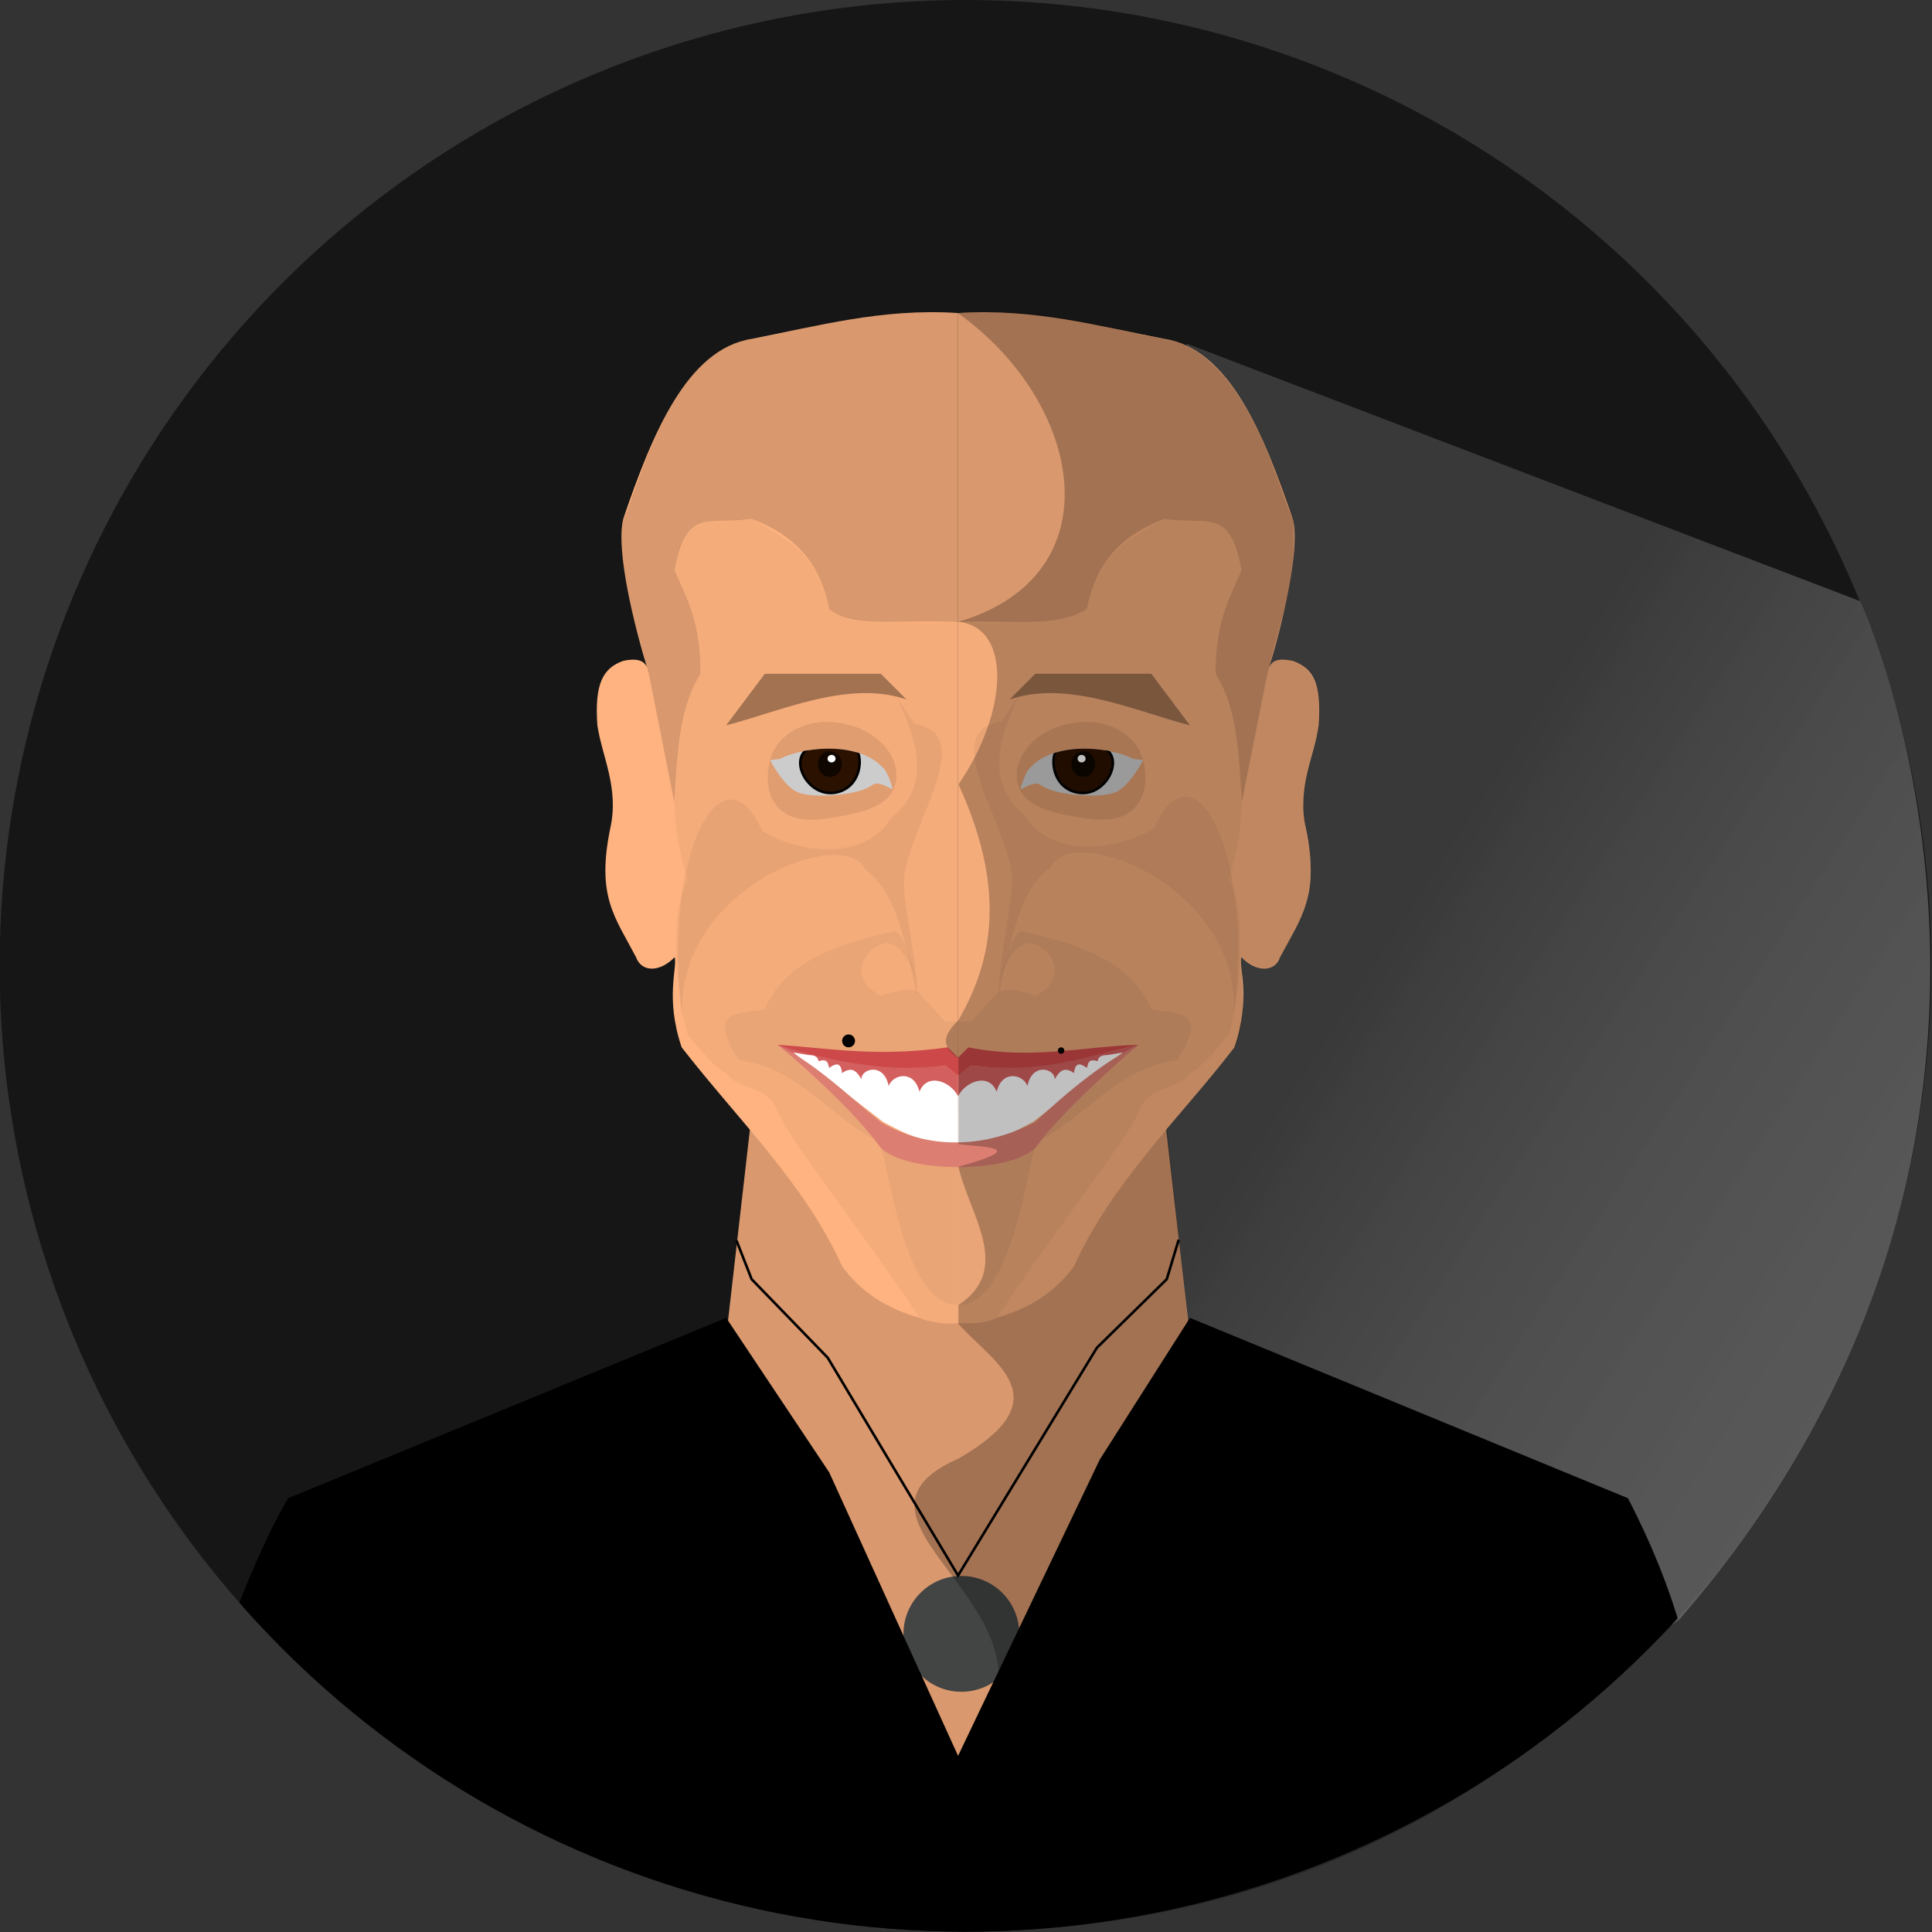 <?xml version="1.0" encoding="UTF-8" standalone="no"?>
<!-- Created with Inkscape (http://www.inkscape.org/) -->

<svg
   xmlns:dc="http://purl.org/dc/elements/1.1/"
   xmlns:cc="http://creativecommons.org/ns#"
   xmlns:rdf="http://www.w3.org/1999/02/22-rdf-syntax-ns#"
   xmlns:svg="http://www.w3.org/2000/svg"
   xmlns="http://www.w3.org/2000/svg"
   xmlns:xlink="http://www.w3.org/1999/xlink"
   xmlns:sodipodi="http://sodipodi.sourceforge.net/DTD/sodipodi-0.dtd"
   xmlns:inkscape="http://www.inkscape.org/namespaces/inkscape"
   width="749.892"
   height="749.892"
   id="svg2"
   version="1.1"
   inkscape:version="0.48.4 r9939"
   sodipodi:docname="Mikey Bustos - Phyde.svg">
  <rect width="100%" height="100%" fill="#333333" stroke="none"/>
  <defs
     id="defs4">
    <linearGradient
       id="linearGradient3950">
      <stop
         style="stop-color:#393939;stop-opacity:1;"
         offset="0"
         id="stop3952" />
      <stop
         style="stop-color:#ffffff;stop-opacity:0"
         offset="1"
         id="stop3954" />
    </linearGradient>
    <clipPath
       clipPathUnits="userSpaceOnUse"
       id="clipPath3985">
      <path
         sodipodi:nodetypes="cazczsc"
         inkscape:connector-curvature="0"
         id="path3987"
         d="m -65.77,119.596 c 0,0 0.366,-2.176 1.236,-2.874 3.619,-2.904 11.566,-3.832 14.267,-3.62 2.701,0.212 4.275,1.525 4.275,1.525 0,0 -1.932,3.899 -4.275,4.73 -2.343,0.831 -5.369,0.739 -7.833,0 -3.062,-0.918 -7.67,0.239 -7.67,0.239 z"
         style="fill:#e6e6e6;stroke:#000000;stroke-width:0.242;stroke-linecap:butt;stroke-linejoin:miter;stroke-miterlimit:4;stroke-opacity:1;stroke-dasharray:none" />
    </clipPath>
    <clipPath
       clipPathUnits="userSpaceOnUse"
       id="clipPath3994">
      <path
         sodipodi:nodetypes="cazczsc"
         inkscape:connector-curvature="0"
         id="path3996"
         d="m -65.849,119.596 c 0,0 0.319,-2.221 1.236,-2.874 4.103,-2.924 13.083,-2.533 15.784,-2.322 2.701,0.212 2.758,0.226 2.758,0.226 0,0 -1.932,3.899 -4.275,4.73 -2.343,0.831 -5.369,0.739 -7.833,0 -3.062,-0.918 -7.67,0.239 -7.67,0.239 z"
         style="fill:#cccccc;stroke:#000000;stroke-width:0.242;stroke-linecap:butt;stroke-linejoin:miter;stroke-miterlimit:4;stroke-opacity:1;stroke-dasharray:none" />
    </clipPath>
    <clipPath
       clipPathUnits="userSpaceOnUse"
       id="clipPath4169">
      <path
         style="fill:#cccccc;stroke:#000000;stroke-width:0.619;stroke-linecap:butt;stroke-linejoin:miter;stroke-miterlimit:4;stroke-opacity:1;stroke-dasharray:none"
         d="m 632.434,205.8 c 0,0 1.094,-6.1 3.364,-7.786 10.16,-7.548 31.358,-5.295 37.719,-4.356 6.361,0.939 6.495,0.987 6.495,0.987 0,0 -5.168,10.528 -10.842,12.519 -5.674,1.991 -12.822,1.341 -18.543,-1.024 C 643.519,203.201 632.434,205.8 632.434,205.8 z"
         id="path4171"
         inkscape:connector-curvature="0"
         sodipodi:nodetypes="cazczsc" />
    </clipPath>
    <clipPath
       clipPathUnits="userSpaceOnUse"
       id="clipPath4356">
      <path
         sodipodi:nodetypes="cscczcc"
         inkscape:connector-curvature="0"
         id="path4358"
         d="m 583.264,340.998 c 0,0 1.5,-5.66 3.364,-7.786 10.738,-12.247 34.535,-7.354 40.373,-3.85 6.148,0.708 3.842,0.479 3.842,0.481 0,0 -5.065,10.116 -10.842,12.519 -5.777,2.403 -23.694,1.289 -29,-3 -2.666,-1.593 -6.811,1.842 -7.736,1.636 z"
         style="fill:#cccccc;stroke:none" />
    </clipPath>
    <clipPath
       clipPathUnits="userSpaceOnUse"
       id="clipPath3148">
      <path
         d="m 1840,492.362 a 440,440 0 1 1 -880,0 440,440 0 1 1 880,0 z"
         sodipodi:ry="440"
         sodipodi:rx="440"
         sodipodi:cy="492.36218"
         sodipodi:cx="1400"
         id="path3150"
         style="opacity:0.642;fill:#000000;fill-opacity:1;stroke:none"
         sodipodi:type="arc" />
    </clipPath>
    <clipPath
       clipPathUnits="userSpaceOnUse"
       id="clipPath3152">
      <path
         transform="matrix(0.852,0,0,0.852,-789.931,-13.773)"
         d="m 1840,492.362 a 440,440 0 1 1 -880,0 440,440 0 1 1 880,0 z"
         sodipodi:ry="440"
         sodipodi:rx="440"
         sodipodi:cy="492.36218"
         sodipodi:cx="1400"
         id="path3154"
         style="opacity:0.642;fill:#000000;fill-opacity:1;stroke:none"
         sodipodi:type="arc" />
    </clipPath>
    <linearGradient
       inkscape:collect="always"
       xlink:href="#linearGradient3950"
       id="linearGradient4177"
       gradientUnits="userSpaceOnUse"
       gradientTransform="translate(2,0)"
       x1="1420"
       y1="312.362"
       x2="2100"
       y2="752.362" />
    <linearGradient
       inkscape:collect="always"
       xlink:href="#linearGradient3950"
       id="linearGradient3146"
       gradientUnits="userSpaceOnUse"
       gradientTransform="translate(2,0)"
       x1="1420"
       y1="312.362"
       x2="2100"
       y2="752.362" />
  </defs>
  <sodipodi:namedview
     id="base"
     pagecolor="#ffffff"
     bordercolor="#666666"
     borderopacity="1.0"
     inkscape:pageopacity="0.0"
     inkscape:pageshadow="2"
     inkscape:zoom="0.52636719"
     inkscape:cx="457.02009"
     inkscape:cy="477.97624"
     inkscape:document-units="px"
     inkscape:current-layer="layer1"
     showgrid="true"
     showguides="true"
     inkscape:guide-bbox="true"
     inkscape:window-width="1301"
     inkscape:window-height="744"
     inkscape:window-x="65"
     inkscape:window-y="24"
     inkscape:window-maximized="1"
     gridtolerance="10"
     fit-margin-top="0"
     fit-margin-left="0"
     fit-margin-right="0"
     fit-margin-bottom="0">
    <inkscape:grid
       type="xygrid"
       id="grid3934"
       empspacing="5"
       visible="false"
       enabled="true"
       snapvisiblegridlinesonly="true"
       dotted="true"
       originx="-877.976px"
       originy="-343.446px" />
  </sodipodi:namedview>
  <g
     inkscape:label="Layer 1"
     inkscape:groupmode="layer"
     id="layer1"
     transform="translate(-877.976,40.976)">
    <g
       id="g4324"
       transform="matrix(-1,0,0,1,1026.461,129.329)"
       style="opacity:0.5" />
    <g
       id="g3096">
      <path
         clip-path="url(#clipPath3148)"
         transform="matrix(0.852,0,0,0.852,59.911,-85.596)"
         d="m 1840,492.362 c 0,243.005 -196.995,440 -440,440 -243.005,0 -440,-196.995 -440,-440 0,-243.005 196.995,-440 440,-440 243.005,0 440,196.995 440,440 z"
         sodipodi:ry="440"
         sodipodi:rx="440"
         sodipodi:cy="492.36218"
         sodipodi:cx="1400"
         id="path3130"
         style="opacity:0.572;fill:#000000;fill-opacity:1;stroke:none"
         sodipodi:type="arc" />
      <path
         sodipodi:nodetypes="ccscc"
         clip-path="none"
         inkscape:connector-curvature="0"
         id="path3924"
         d="M 1338.5,92.362 1600,192.362 c 0,0 95,205 -70,395 -9.273,10.678 -258,121 -258,121 z"
         style="fill:url(#linearGradient3146);fill-opacity:1;stroke:none" />
      <g
         clip-path="url(#clipPath3152)"
         id="g3040"
         transform="translate(849.842,-71.823)">
        <path
           sodipodi:nodetypes="ccccc"
           inkscape:connector-curvature="0"
           id="path3042"
           d="m 320,462.362 160,0 30,261.823 -220,0 z"
           style="fill:#d9986d;fill-opacity:1;stroke:none" />
        <path
           transform="matrix(0.562,0,0,0.562,165.25,275.908)"
           d="m 460,692.362 c 0,22.091 -17.909,40 -40,40 -22.091,0 -40,-17.909 -40,-40 0,-22.091 17.909,-40 40,-40 22.091,0 40,17.909 40,40 z"
           sodipodi:ry="40"
           sodipodi:rx="40"
           sodipodi:cy="692.36218"
           sodipodi:cx="420"
           id="path3044"
           style="fill:#434544;fill-opacity:1;stroke:none"
           sodipodi:type="arc" />
        <g
           id="g3046">
          <path
             sodipodi:nodetypes="cccccccccccccc"
             inkscape:connector-curvature="0"
             id="path3048"
             d="m 290,402.362 c 1.147,4.203 -3.801,15.69 2.714,35 21.618,27.858 47.966,53.087 62.286,85 7.21,9.922 17.363,16.41 30,20 3.507,1.531 9.865,2.659 15,2 l 0,-392 c -29.92,-1.95 -54.619,5.126 -80,10 -25.2,3.856 -38.748,37.04 -50,70 -2.78,12.78 4.04,40.42 10,60 -0.652,-2.91 -1.419,-6.842 -10,-5 -7.705,2.782 -11.167,8.63 -10,25 1.794,12.137 8.511,24.326 5,40 -5.429,26.501 1.761,34.263 10,50 2.193,6.006 9.333,5.88 15,0 z"
             style="fill:#ffb380;stroke:none" />
          <path
             sodipodi:nodetypes="ccsccccccaccccccccc"
             inkscape:connector-curvature="0"
             id="path3050"
             d="m 400,448.362 -5,-4 c -12.251,1.571 -28.122,-0.728 -42.766,-3.517 C 344.183,439.311 330,436.362 330,436.362 c 14.034,12.74 28.754,24.901 40,40 3.018,5.6 8.606,61.283 30,61 l 0,-53.493 -34,-11.507 c -16.997,-10.004 -29.437,-27.301 -51,-30 0,0 -7.357,-10.286 -5,-15 2.357,-4.714 14.491,-3.845 15,-5 7.283,-16.521 24.115,-24.464 50,-30 3.806,-1.364 9,19 10,24 -4,-18 -11.202,-20.784 -15,-19 -10,5 -10,15 0,20 2,-1 12,-4 15,-1 l 10,11 5,0 z"
             style="opacity:0.398;fill:#d69a72;fill-opacity:1;stroke:none" />
          <path
             sodipodi:nodetypes="cccccccccccczc"
             inkscape:connector-curvature="0"
             id="path3052"
             d="m 385,542.362 c 4.749,1.921 9.78,2.434 15,2 l 0,-7.177 0,-264.823 c -52.229,1.721 -49.03,-6.151 -50,-5 -4.989,-22.584 -16.779,-27.614 -30,-35 -12.074,1.611 -27.49,-4.924 -30,20 6.2,12.473 10.183,25.612 10,40 -11.823,21.661 -7.988,34.111 -10,50 -0.078,9.651 1.885,19.71 5,30 -7.472,13.323 -3.973,45.842 0,60 6.145,7.671 11.556,13.631 15,15 5.55,7.251 15.805,4.21 20,15 4.195,10.79 34.358,48.351 55,80 z"
             style="opacity:0.25;fill:#d9986d;fill-opacity:1;stroke:none" />
          <path
             sodipodi:nodetypes="ccccc"
             inkscape:connector-curvature="0"
             id="path3054"
             d="m 400,456.362 c 7.939,6.138 -52.759,-4.825 -70,-20 20.736,4.683 40.619,11.215 65,8 l 5,4 0,8"
             style="fill:#d35f5f;stroke:none" />
          <path
             style="opacity:0.15;fill:#000000;stroke:none"
             d="m 400,152.362 c -41.198,-1.835 -56.847,6.616 -80,10 -32.685,4.393 -45.798,63.839 -49.988,69.938 -2.588,17.868 4.122,38.016 9.961,60.119 l 9.912,49.876 c 1.294,-16.878 0.676,-34.186 10.102,-49.876 0.225,-19.352 -5.243,-29.369 -10.038,-40.28 4.297,-24.505 13.453,-17.551 29.926,-19.887 14.672,5.561 26.293,15.159 30.138,35.048 8.929,7.266 27.187,3.996 50,5 z"
             id="path3056"
             inkscape:connector-curvature="0"
             sodipodi:nodetypes="ccccccccccc" />
          <path
             style="opacity:0.15;fill:#a27251;fill-opacity:1;stroke:none"
             d="m 376.014,301.219 7.139,10.644 c 25.822,3.808 -3.682,41.307 -4.153,61.499 -0.199,8.553 5.801,33.872 5,44 -4.988,-24.541 -8.989,-40.979 -20,-49 -8.48,-18.458 -80.783,9.986 -70,65 -10.97,-66.247 13.638,-116.377 30,-80 13.955,8.523 39.778,12.014 50,-5 14.813,-11.901 11.27,-27.936 2.014,-47.143 z"
             id="path3058"
             inkscape:connector-curvature="0"
             sodipodi:nodetypes="ccscccccc" />
          <g
             id="g3060"
             transform="matrix(-1,0,0,1,798.848,0)">
            <g
               id="g3062"
               transform="translate(-158.482,130)">
              <g
                 id="g3064"
                 transform="matrix(-1,0,0,1,960.735,0.131)"
                 style="opacity:0.5">
                <path
                   style="opacity:0.169;fill:#000000;stroke:none"
                   d="m 330.289,196.144 c -2.665,11.144 0.902,25.505 21.964,22.32 13.548,-2.048 25.679,-4.611 27.097,-14.884 1.417,-10.274 -8.416,-20.267 -21.964,-22.32 -13.548,-2.053 -24.688,4.815 -27.097,14.884 z"
                   id="path3066"
                   inkscape:connector-curvature="0"
                   sodipodi:nodetypes="sssss" />
              </g>
            </g>
            <g
               id="g3068"
               transform="translate(-213.5,-3.941)">
              <path
                 sodipodi:nodetypes="cscczcc"
                 inkscape:connector-curvature="0"
                 id="path3070"
                 d="m 637.711,340.998 c 0,0 1.5,-5.66 3.364,-7.786 10.738,-12.247 34.535,-7.354 40.373,-3.85 6.148,0.708 3.842,0.479 3.842,0.481 0,0 -5.065,10.116 -10.842,12.519 -5.777,2.403 -23.694,1.289 -29,-3 -2.666,-1.593 -6.811,1.842 -7.736,1.636 z"
                 style="fill:#cccccc;stroke:none" />
              <path
                 transform="translate(54.624,0)"
                 sodipodi:nodetypes="sssss"
                 inkscape:connector-curvature="0"
                 id="path3072"
                 d="m 614.257,324.821 c 10.164,2.733 2.395,19.969 -9.257,17.541 -11.107,-2.314 -10.461,-17.269 -6.294,-17.346 8.738,-0.162 -1.359,-14.774 8.039,-14.255 9.397,0.519 -0.927,11.791 7.513,14.06 z"
                 clip-path="url(#clipPath4356)"
                 style="fill:#2b1100;stroke:#000000" />
              <path
                 sodipodi:type="arc"
                 style="opacity:0.642;fill:#000000;fill-opacity:1;stroke:none"
                 id="path3074"
                 sodipodi:cx="352.66949"
                 sodipodi:cy="197.14178"
                 sodipodi:rx="3.5355339"
                 sodipodi:ry="4.1668792"
                 d="m 356.205,197.142 c 0,2.301 -1.583,4.167 -3.536,4.167 -1.953,0 -3.536,-1.866 -3.536,-4.167 0,-2.301 1.583,-4.167 3.536,-4.167 1.953,0 3.536,1.866 3.536,4.167 z"
                 transform="matrix(1.316,0,0,1.193,198.002,96.173)" />
              <path
                 sodipodi:type="arc"
                 style="fill:#ffffff;stroke:none"
                 id="path3076"
                 sodipodi:cx="-52.843605"
                 sodipodi:cy="109.16381"
                 sodipodi:rx="1.767767"
                 sodipodi:ry="1.6730652"
                 d="m -51.076,109.164 c 0,0.924 -0.791,1.673 -1.768,1.673 -0.976,0 -1.768,-0.749 -1.768,-1.673 0,-0.924 0.791,-1.673 1.768,-1.673 0.976,0 1.768,0.749 1.768,1.673 z"
                 transform="matrix(0.877,0.048,-0.048,0.873,713.037,236.495)" />
            </g>
          </g>
          <path
             sodipodi:nodetypes="ccccc"
             inkscape:connector-curvature="0"
             id="path3078"
             d="m 370,292.362 10,10 c -22.51,-7.834 -49.354,4.779 -70,10 l 15,-20 z"
             style="fill:#a27251;fill-opacity:1;stroke:none" />
          <path
             style="fill:#ffb380;stroke:none"
             d="m 510,402.362 c -1.147,4.203 3.801,15.69 -2.714,35 -21.618,27.858 -47.966,53.087 -62.286,85 -7.21,9.922 -17.363,16.41 -30,20 -4.525,2.138 -9.564,2.283 -15,2 l 0,-392 c 29.92,-1.95 54.619,5.126 80,10 25.2,3.856 38.748,37.04 50,70 2.78,12.78 -4.04,40.42 -10,60 0.652,-2.91 1.419,-6.842 10,-5 7.705,2.782 11.167,8.63 10,25 -1.794,12.137 -8.511,24.326 -5,40 5.429,26.501 -1.761,34.263 -10,50 -2.193,6.006 -9.333,5.88 -15,0 z"
             id="path3080"
             inkscape:connector-curvature="0"
             sodipodi:nodetypes="cccccccccccccc" />
          <path
             style="opacity:0.25;fill:#d9986d;fill-opacity:1;stroke:none"
             d="m 415,542.362 c -3.856,1.865 -9.538,2.648 -15,2 l 0,-272 c 52.229,1.721 49.03,-6.151 50,-5 4.989,-22.584 16.779,-27.614 30,-35 12.074,1.611 27.49,-4.924 30,20 -6.2,12.473 -10.183,25.612 -10,40 11.823,21.661 7.988,34.111 10,50 0.078,9.651 -1.885,19.71 -5,30 7.472,13.323 3.973,45.842 0,60 -6.145,7.671 -11.556,13.631 -15,15 -5.55,7.251 -15.805,4.21 -20,15 -4.195,10.79 -34.358,48.351 -55,80 z"
             id="path3082"
             inkscape:connector-curvature="0"
             sodipodi:nodetypes="ccccccccccczc" />
          <path
             style="opacity:0.398;fill:#d69a72;fill-opacity:1;stroke:none"
             d="m 400,448.362 5,-4 c 12.251,1.571 28.122,-0.728 42.766,-3.517 8.051,-1.533 22.234,-4.483 22.234,-4.483 -14.034,12.74 -28.754,24.901 -40,40 -3.018,5.6 -8.606,61.283 -30,61 l 0,-53.493 34,-11.507 c 16.997,-10.004 29.437,-27.301 51,-30 0,0 7.357,-10.286 5,-15 -2.357,-4.714 -14.491,-3.845 -15,-5 -7.283,-16.521 -24.115,-24.464 -50,-30 -3.806,-1.364 -9,19 -10,24 4,-18 11.202,-20.784 15,-19 10,5 10,15 0,20 -2,-1 -12,-4 -15,-1 l -10,11 -5,0 z"
             id="path3084"
             inkscape:connector-curvature="0"
             sodipodi:nodetypes="ccsccccccaccccccccc" />
          <path
             style="fill:#a27251;fill-opacity:1;stroke:none"
             d="m 430,292.362 -10,10 c 22.51,-7.834 49.354,4.779 70,10 l -15,-20 z"
             id="path3086"
             inkscape:connector-curvature="0"
             sodipodi:nodetypes="ccccc" />
          <path
             sodipodi:nodetypes="ccscccccc"
             inkscape:connector-curvature="0"
             id="path3088"
             d="m 423.986,300.219 -7.139,10.644 c -25.822,3.808 3.682,41.307 4.153,61.499 0.199,8.553 -5.801,33.872 -5,44 4.988,-24.541 8.989,-40.979 20,-49 8.48,-18.458 80.783,9.986 70,65 10.97,-66.247 -13.638,-116.377 -30,-80 -13.955,8.523 -39.778,12.014 -50,-5 -14.813,-11.901 -11.27,-27.936 -2.014,-47.143 z"
             style="opacity:0.15;fill:#a27251;fill-opacity:1;stroke:none" />
          <path
             sodipodi:nodetypes="ccccccccccc"
             inkscape:connector-curvature="0"
             id="path3090"
             d="m 400,152.362 c 41.198,-1.835 56.847,6.616 80,10 32.685,4.393 45.798,63.839 49.988,69.938 2.588,17.868 -4.122,38.016 -9.961,60.119 l -9.912,49.876 c -1.294,-16.878 -0.676,-34.186 -10.102,-49.876 -0.225,-19.352 5.243,-29.369 10.038,-40.28 -4.297,-24.505 -13.453,-17.551 -29.926,-19.887 -14.672,5.561 -26.293,15.159 -30.138,35.048 -11.558,7.367 -30.851,4.12 -50,5 z"
             style="opacity:0.15;fill:#000000;stroke:none" />
          <path
             style="fill:#d35f5f;stroke:none"
             d="m 400,456.362 c -7.939,6.138 52.759,-4.825 70,-20 -20.736,4.683 -40.619,11.215 -65,8 l -5,4 0,8"
             id="path3092"
             inkscape:connector-curvature="0"
             sodipodi:nodetypes="ccccc" />
          <g
             id="g3094"
             style="stroke:none"
             transform="translate(-175,130)">
            <path
               sodipodi:nodetypes="cccccccccccc"
               inkscape:connector-curvature="0"
               id="path3096"
               d="m 575,326.362 c 2.677,-5.56 11.848,-9.49 15,-1.768 2.007,-8.501 10.144,-6.924 11.945,-2.232 1.754,-9.166 10.577,-6.842 10.581,-2.652 1.17,-1.755 2.967,-5.671 7.475,-2.348 0.339,-2.943 1.332,-4.764 5,-2 0.578,-1.541 0.281,-3.799 4.188,-2.617 0.148,-1.744 1.588,-2.395 3.812,-2.383 l 6,-1 -35,27 c -7.654,4.011 -15.692,8.701 -29,8 z"
               style="fill:#ffffff;stroke:none" />
            <path
               style="fill:#ffffff;stroke:none"
               d="m 575,326.362 c -2.677,-5.56 -11.848,-9.49 -15,-1.768 -2.007,-8.501 -10.144,-6.924 -11.945,-2.232 -1.754,-9.166 -10.577,-6.842 -10.581,-2.652 -1.17,-1.755 -2.967,-5.671 -7.475,-2.348 -0.339,-2.943 -1.332,-4.764 -5,-2 -0.578,-1.541 -0.281,-3.799 -4.188,-2.617 -0.148,-1.744 -1.588,-2.395 -3.812,-2.383 l -6,-1 35,27 c 7.654,4.011 15.692,8.701 29,8 z"
               id="path3098"
               inkscape:connector-curvature="0"
               sodipodi:nodetypes="cccccccccccc" />
          </g>
          <path
             style="fill:#dc7f72;fill-opacity:1;stroke:none"
             d="m 330,436.362 c 12.663,10.67 30.142,26.525 40,40 10,10 50,10 60,0 9.488,-12.912 27.262,-28.945 40,-40 -12.484,5.908 -28.071,18.57 -40,30 -23.247,12.025 -45.134,8.997 -60,0 -12.843,-10.35 -24.117,-21.821 -40,-30 z"
             id="path3100"
             inkscape:connector-curvature="0"
             sodipodi:nodetypes="ccccccc" />
          <path
             sodipodi:type="arc"
             style="fill:#000000;fill-opacity:1;stroke:none"
             id="path3102"
             sodipodi:cx="357.5"
             sodipodi:cy="434.86218"
             sodipodi:rx="2.5"
             sodipodi:ry="2.5"
             d="m 360,434.862 c 0,1.381 -1.119,2.5 -2.5,2.5 -1.381,0 -2.5,-1.119 -2.5,-2.5 0,-1.381 1.119,-2.5 2.5,-2.5 1.381,0 2.5,1.119 2.5,2.5 z" />
          <path
             style="fill:#cd4848;fill-opacity:1;stroke:none"
             d="m 330,436.362 c 20.587,1.378 38.305,4.876 66,1 l 4,4 4,-4 c 24.484,4.91 44.176,-0.296 66,-1 -21.017,4.701 -38.262,11.575 -65,8 l -5,4 -5,-4 c -20.24,3.06 -43.779,-1.291 -65,-8 z"
             id="path3104"
             inkscape:connector-curvature="0"
             sodipodi:nodetypes="ccccccccc" />
          <path
             d="m 360,434.862 c 0,1.381 -1.119,2.5 -2.5,2.5 -1.381,0 -2.5,-1.119 -2.5,-2.5 0,-1.381 1.119,-2.5 2.5,-2.5 1.381,0 2.5,1.119 2.5,2.5 z"
             sodipodi:ry="2.5"
             sodipodi:rx="2.5"
             sodipodi:cy="434.86218"
             sodipodi:cx="357.5"
             id="path3106"
             style="fill:#000000;fill-opacity:1;stroke:none"
             sodipodi:type="arc"
             transform="matrix(0.5,0,0,0.5,261.25,221.181)" />
          <g
             id="g3108">
            <g
               transform="translate(-158.482,130)"
               id="g3110">
              <g
                 style="opacity:0.5"
                 transform="matrix(-1,0,0,1,960.735,0.131)"
                 id="g3112">
                <path
                   sodipodi:nodetypes="sssss"
                   inkscape:connector-curvature="0"
                   id="path3114"
                   d="m 330.289,196.144 c -2.665,11.144 0.902,25.505 21.964,22.32 13.548,-2.048 25.679,-4.611 27.097,-14.884 1.417,-10.274 -8.416,-20.267 -21.964,-22.32 -13.548,-2.053 -24.688,4.815 -27.097,14.884 z"
                   style="opacity:0.169;fill:#000000;stroke:none" />
              </g>
            </g>
            <g
               transform="translate(-213.5,-3.941)"
               id="g3116">
              <path
                 style="fill:#cccccc;stroke:none"
                 d="m 637.711,340.998 c 0,0 1.5,-5.66 3.364,-7.786 10.738,-12.247 34.535,-7.354 40.373,-3.85 6.148,0.708 3.842,0.479 3.842,0.481 0,0 -5.065,10.116 -10.842,12.519 -5.777,2.403 -23.694,1.289 -29,-3 -2.666,-1.593 -6.811,1.842 -7.736,1.636 z"
                 id="path3118"
                 inkscape:connector-curvature="0"
                 sodipodi:nodetypes="cscczcc" />
              <path
                 style="fill:#2b1100;stroke:#000000"
                 clip-path="url(#clipPath4356)"
                 d="m 614.257,324.821 c 10.164,2.733 2.395,19.969 -9.257,17.541 -11.107,-2.314 -10.461,-17.269 -6.294,-17.346 8.738,-0.162 -1.359,-14.774 8.039,-14.255 9.397,0.519 -0.927,11.791 7.513,14.06 z"
                 id="path3120"
                 inkscape:connector-curvature="0"
                 sodipodi:nodetypes="sssss"
                 transform="translate(54.624,0)" />
              <path
                 transform="matrix(1.316,0,0,1.193,198.002,96.173)"
                 d="m 356.205,197.142 c 0,2.301 -1.583,4.167 -3.536,4.167 -1.953,0 -3.536,-1.866 -3.536,-4.167 0,-2.301 1.583,-4.167 3.536,-4.167 1.953,0 3.536,1.866 3.536,4.167 z"
                 sodipodi:ry="4.1668792"
                 sodipodi:rx="3.5355339"
                 sodipodi:cy="197.14178"
                 sodipodi:cx="352.66949"
                 id="path3122"
                 style="opacity:0.642;fill:#000000;fill-opacity:1;stroke:none"
                 sodipodi:type="arc" />
              <path
                 transform="matrix(0.877,0.048,-0.048,0.873,713.037,236.495)"
                 d="m -51.076,109.164 c 0,0.924 -0.791,1.673 -1.768,1.673 -0.976,0 -1.768,-0.749 -1.768,-1.673 0,-0.924 0.791,-1.673 1.768,-1.673 0.976,0 1.768,0.749 1.768,1.673 z"
                 sodipodi:ry="1.6730652"
                 sodipodi:rx="1.767767"
                 sodipodi:cy="109.16381"
                 sodipodi:cx="-52.843605"
                 id="path3124"
                 style="fill:#ffffff;stroke:none"
                 sodipodi:type="arc" />
            </g>
          </g>
        </g>
        <path
           sodipodi:nodetypes="ccccccccccc"
           inkscape:connector-curvature="0"
           id="path3126"
           d="m 310,542.375 -170,70 c -18.9,31.503 -56.106,129.971 -40,179.987 l 300,0.013 300,0 c -13.233,-59.943 -1.48,-105.608 -40,-180 l -170,-70 -35,54.987 -55,115 -50,-110 z"
           style="fill:#000000;stroke:none" />
        <path
           sodipodi:nodetypes="ccccccc"
           inkscape:connector-curvature="0"
           id="path3128"
           d="m 314,512.362 5.875,15 29.544,30.493 L 400,642.362 453.887,553.966 481,527.362 l 4.656,-15.344"
           style="fill:none;stroke:#000000;stroke-width:1px;stroke-linecap:butt;stroke-linejoin:miter;stroke-opacity:1" />
      </g>
      <path
         sodipodi:nodetypes="cccccccccccccccccccccccccccc"
         inkscape:connector-curvature="0"
         id="rect4181"
         d="m 1249.756,80.542 c 34.113,-2.591 56.697,5.648 83.744,10.82 20.066,6 33.702,31 46.5,69 1.706,22.568 -4.942,39.556 -9.438,58 -0.562,-5 22.692,-8.841 19.438,22.663 -2.252,8.861 -4.855,17.37 -6,27.337 -0.794,13.665 5,22 1.766,38 -1.433,7.558 -5.242,13.334 -8.438,19.57 L 1375,330.362 c -4,8 -11,4 -15.172,0.172 -0.312,11.175 2.736,19.199 -2.328,34.828 l -26.5,32 8,74 170.879,69.199 c 7.568,14.854 14.433,30.19 19.348,46.868 -72.11,75.419 -161.911,121.354 -279.227,121.431 l 0,-68.045 c 55,-53.453 -57.993,-90.196 0,-115.651 40.282,-23.233 13.856,-36.831 0,-52.245 l 0,-7.362 c 21.235,-14.029 4.231,-35.01 0,-53.67 28.403,-7.888 9.374,-7.495 0,-8.787 l 0,-33.171 c -4.067,-3.439 -8.565,-6.715 0,-14.945 13.304,-23.115 18.739,-50.601 0,-91.517 19.329,-28.115 20.783,-60.811 0,-63.105 61.352,-18.083 48.275,-85.32 -0.244,-119.82 z"
         style="opacity:0.247;fill:#000000;fill-opacity:1;stroke:none" />
    </g>
  </g>
</svg>
